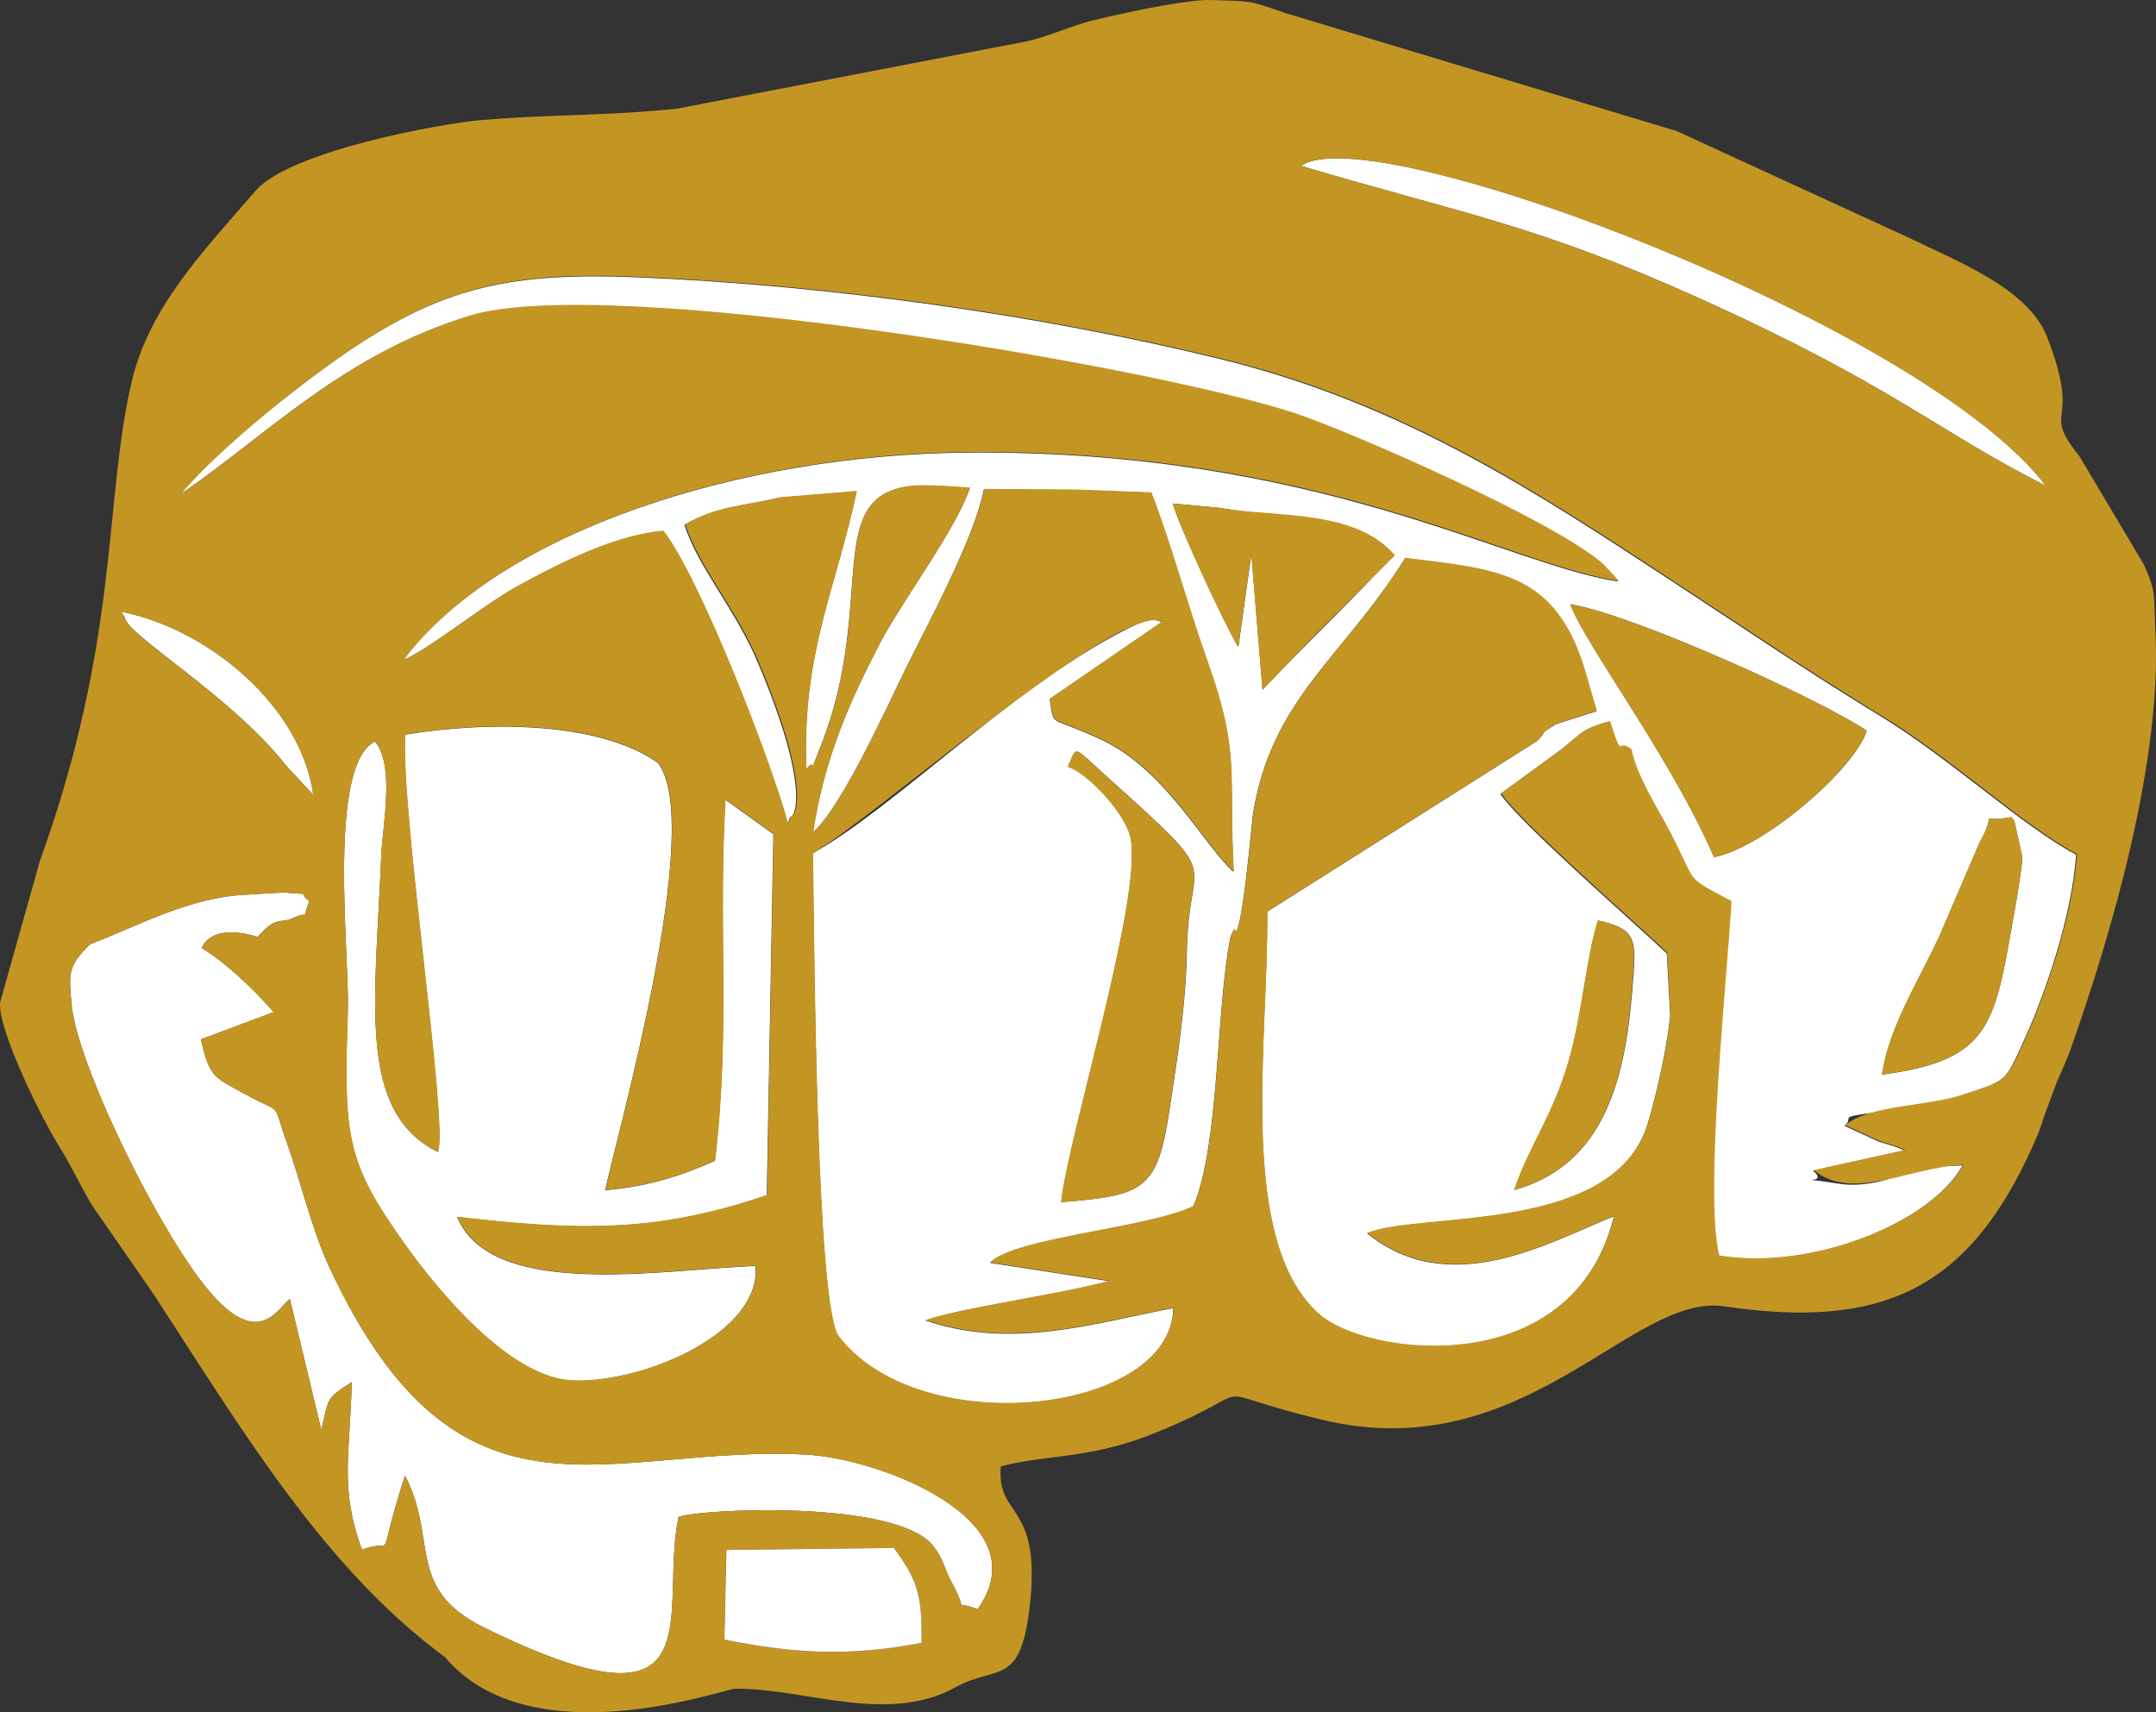 <?xml version="1.0" encoding="UTF-8"?> <svg xmlns="http://www.w3.org/2000/svg" width="272" height="216" viewBox="0 0 272 216" fill="none"><rect x="0" y="0" width="272" height="216" fill="#333333" stroke="none"/> <path fill-rule="evenodd" clip-rule="evenodd" d="M55.267 145.338C45 140.273 47.35 126.464 48.091 108.041C48.254 104.165 49.862 96.594 47.313 93.547C41.258 96.503 44.114 120.461 43.879 127.275C43.337 143.554 43.553 146.492 51.29 157.29C55.123 162.626 64.216 173.857 72.242 174.164C81.244 174.506 96.122 168.071 95.308 159.706C83.865 160.121 62.028 164.069 57.672 153.523C72.603 155.253 82.69 155.596 96.736 150.783L97.568 105.228L91.512 100.884C90.554 117.216 92.163 129.601 90.192 146.438C86.053 148.295 81.913 149.665 76.345 150.152C77.701 143.68 89.017 104.021 82.998 96.233C75.749 91.095 61.829 90.915 51.092 92.682C50.549 102.885 56.587 141.985 55.231 145.357L55.267 145.338ZM11.376 119.109C8.502 121.939 8.647 122.679 9.099 127.348C10.31 135.478 20.234 155.596 26.38 162.861C32.834 170.504 35.202 164.681 36.576 163.888L40.535 180.383C41.547 176.291 41.023 176.489 44.367 174.362C44.186 183.502 42.776 187.558 45.669 195.508C50.224 193.705 47.169 198.374 51.092 186.152C55.285 194.192 51.146 200.429 61.034 205.296C90.825 219.934 83.07 203.53 85.601 191.361C88.602 190.298 113.241 189.18 117.742 195.039C119.152 196.878 118.989 197.617 120.056 199.6C122.568 204.269 119.784 201.565 123.328 203.007C131.444 191.668 110.8 183.97 101.744 183.502C76.635 182.15 58.069 195.111 41.619 160.012C39.378 155.253 37.895 148.89 36.16 144.041C34.19 138.596 35.907 140.796 30.881 138.002C27.157 135.928 26.434 136.073 25.35 131.115L34.533 127.672C31.659 124.409 28.26 121.272 25.458 119.614C25.458 119.614 26.308 116.333 32.508 118.19C34.949 115.414 35.31 116.585 36.919 115.828C39.378 114.675 37.931 116.531 39.016 113.683C37.353 112.457 39.793 112.926 36.015 112.602C35.563 112.565 32.038 112.818 31.207 112.854C23.831 113.142 17.034 117 11.358 119.109H11.376ZM39.522 100.271C38.04 89.202 26.344 79.306 15.245 77.16C15.408 77.449 15.661 77.539 15.769 78.008C16.275 80.243 29.417 88.013 36.088 96.576L39.522 100.271ZM164.164 20.934C184.175 26.883 193.828 28.343 214.309 37.591C239.039 48.75 244.299 54.32 258.092 61.279C242.799 40.998 172.804 14.589 164.164 20.934ZM198.094 76.223C205.867 77.449 229.711 88.229 235.514 92.195C233.887 97.116 222.571 106.887 216.244 108.131C210.821 95.602 200.173 81.613 198.094 76.223ZM237.43 135.55C238.334 129.565 241.895 124.049 244.625 118.208L249.722 106.346C252.398 101.551 248.873 104.003 253.772 103.083C253.971 103.372 254.169 103.48 254.224 104.003L255.127 108.059C255.164 109.014 254.477 113.178 254.26 114.332C251.639 129.024 251.584 133.693 237.412 135.568L237.43 135.55ZM175.841 69.95C171.864 74.493 164.742 81.198 159.283 87.021L157.873 69.896L156.228 81.649C154.42 78.585 148.798 66.452 147.949 63.514L153.805 64.055C161.109 65.281 168.267 65.317 175.841 69.95ZM149.756 119.344C149.666 126.59 148.545 133.351 147.569 139.858C146.032 150.08 144.442 150.819 133.885 151.648C134.843 143.157 144.008 113.827 142.688 105.895C142.128 102.579 137.048 97.387 134.734 96.72C135.981 93.98 135.168 93.962 139.958 98.252C154.673 111.484 150.064 107.518 149.756 119.344ZM98.399 62.775L108.071 61.982C105.359 74.673 101.183 82.298 101.707 97.044C103.135 95.224 101.689 98.883 103.605 93.962C110.692 75.898 103.533 62.216 115.319 61.297C117.272 61.134 120.345 61.423 122.351 61.549C120.652 66.741 113.801 75.79 110.963 81.234C107.311 88.247 103.931 95.746 102.575 104.994C106.281 101.695 112.047 88.842 114.325 84.227C117.055 78.711 122.948 67.841 124.123 61.729L135.801 61.801L145.219 62.162C147.659 68.345 149.883 76.674 152.341 83.524C156.517 95.242 154.944 97.495 155.631 109.988C151.962 106.761 147.117 97.206 139.127 93.403C132.167 90.086 133.053 92.033 132.438 88.175L146.557 78.476C145.345 77.864 144.152 78.314 141.531 79.684C127.558 86.895 112.499 102.164 102.539 107.626C102.702 116.585 102.882 164.79 105.793 168.611C116.024 181.969 147.768 178.436 148.021 165.024C138.259 166.845 127.738 170.342 116.747 166.574C121.429 164.952 133.758 163.329 139.886 161.617L124.882 159.309C128.028 156.119 144.948 154.965 150.552 152.171C153.86 144.419 153.39 127.33 155.234 118.19C155.396 117.883 155.649 117.108 155.722 117.271C156.571 119.362 157.945 103.48 158.072 102.651C160.494 88.013 169.37 83.037 177.27 70.418C189.327 71.897 196.467 72.311 200.119 85.219L201.42 89.725L196.323 91.348C193.864 92.862 195.491 91.906 193.918 93.475L159.861 115.017C160.024 131.53 155.993 156.443 166.351 165.763C172.443 171.225 198.51 174.38 203.608 153.433C195.31 156.768 182.928 164.051 172.461 155.578C179.168 152.838 203.734 155.83 207.91 141.643C209.031 137.857 210.242 132.503 210.712 128.159L210.278 120.281C205.651 115.918 191.749 103.822 189.291 100.163L195.69 95.476C199.685 92.664 198.89 92.159 203.011 91.023C204.729 96.323 203.843 92.988 205.741 94.611C206.337 97.891 208.995 101.966 210.513 104.85C214.183 111.862 212.158 110.42 218.341 113.737C217.816 122.967 214.852 150.981 216.804 158.444C228.446 160.337 243.54 154.316 247.607 147.015L241.317 147.303C238.804 149.034 234.718 149.755 232.115 149.34C224.921 148.223 231.139 149.665 228.717 147.682L240.25 145.14C238.732 144.437 238.876 144.635 237.05 144.023L232.694 142.022C234.05 140.85 231.627 140.994 236.436 140.345C241.335 140.327 243.612 139.426 247.445 138.182C253.247 136.289 252.94 136.541 255.344 131.241C258.146 125.076 261.4 115.468 261.924 107.806C255.38 104.399 246.017 95.71 237.412 90.446C228.156 84.804 220.546 79.63 211.236 73.519C193.846 62.126 177.269 51.093 154.42 45.415C131.842 39.827 104.6 35.969 80.196 34.977C64.631 34.346 56.406 36.293 45.669 43.161C39.143 47.344 27.7 56.393 22.729 62.378C33.828 54.789 43.337 44.694 59.244 39.863C76.454 34.617 145.074 46.226 163.224 52.175C169.713 54.302 196.106 65.749 202.252 71.302L204.132 73.357C189.996 71.23 166.405 56.772 122.134 57.096C93.41 57.313 63.185 66.993 50.875 83.236C53.695 82.226 61.088 76.241 65.264 73.97C70.217 71.266 77.376 67.534 83.594 67.011C88.132 72.762 97.134 95.854 99.321 103.931C99.52 103.66 99.719 102.867 99.755 103.029C99.845 103.372 102.828 100.686 95.615 83.596C92.741 76.764 87.951 71.428 86.36 66.2C90.427 63.839 93.753 63.911 98.327 62.793L98.399 62.775ZM191.062 150.116C193.015 144.365 195.889 140.904 197.968 133.711C199.595 128.087 200.173 120.587 201.619 116.117C206.753 117.252 206.428 118.677 205.922 124.968C205.036 135.712 202.614 146.871 191.08 150.116H191.062Z" fill="white"></path> <path fill-rule="evenodd" clip-rule="evenodd" d="M153.79 64.055L147.933 63.514C148.783 66.434 154.405 78.584 156.212 81.649L157.857 69.895L159.267 87.021C164.727 81.198 171.795 74.24 175.989 70.058C171.036 64.217 161.093 65.281 153.808 64.073L153.79 64.055ZM198.079 76.223C200.158 81.631 210.805 95.602 216.228 108.131C222.555 106.887 233.853 97.116 235.498 92.195C229.696 88.229 205.852 77.449 198.079 76.223ZM237.414 135.55C251.587 133.675 251.641 129.006 254.262 114.314C254.479 113.16 255.166 108.996 255.13 108.041L254.226 103.984C254.172 103.462 253.973 103.336 253.774 103.065C248.875 103.984 252.4 101.533 249.725 106.328L244.627 118.19C241.88 124.03 238.336 129.529 237.433 135.532L237.414 135.55ZM191.029 150.116C202.58 146.871 205.002 135.73 205.87 124.968C206.376 118.676 206.702 117.252 201.568 116.117C200.14 120.587 199.543 128.087 197.916 133.711C195.837 140.904 192.945 144.365 191.011 150.116H191.029ZM149.723 119.343C150.048 107.518 154.658 111.484 139.925 98.252C135.153 93.961 135.948 93.98 134.701 96.72C136.996 97.387 142.094 102.578 142.655 105.895C143.974 113.827 134.809 143.175 133.851 151.648C144.408 150.819 145.999 150.079 147.535 139.858C148.511 133.35 149.632 126.59 149.723 119.343ZM137.973 2.547C134.791 3.322 131.989 4.818 128.699 5.377L85.441 13.705C76.529 14.643 69.804 14.39 60.928 15.129C55.451 15.58 36.542 19.095 32.24 24.071C25.66 31.678 18.899 38.655 16.657 47.993C13.078 62.865 15.193 80.531 5.016 108.653L0.008 126.482C-0.245 129.997 5.269 141.12 7.456 144.599C9.119 147.231 10.71 150.764 11.921 152.495L19.351 163.221C30.595 180.473 40.826 197.761 56.156 209.064C66.984 221.863 91.478 213.03 92.726 213.03C101.565 212.94 111.923 217.627 120.582 212.831C125.626 210.037 128.591 212.777 129.82 203.367C131.628 189.288 125.68 191.722 126.259 184.98C132.26 183.411 137.593 184.132 146.053 180.635C160.442 174.704 150.355 175.173 166.878 179.121C192.294 185.178 205.852 163.077 217.475 164.789C237.143 167.674 248.243 162.969 256.504 144.455C257.48 142.256 257.372 142.346 258.004 140.507L259.487 136.487C259.812 135.712 260.662 133.945 261.204 132.413C266.645 117.072 272.755 95.638 271.924 79.666C271.671 74.925 272.122 74.943 270.459 71.193L262.343 57.565C257.317 51.256 262.795 54.14 258.239 42.458C255.871 36.365 246.67 32.868 241.084 30.11L211.528 16.536L162.033 1.609C157.333 -0.031 157.966 0.185 152.742 0.005C150.373 -0.085 143.974 1.104 138.009 2.547H137.973ZM164.148 20.934C172.789 14.589 242.783 41.016 258.077 61.279C244.302 54.32 239.023 48.75 214.294 37.591C193.813 28.361 184.178 26.883 164.148 20.934ZM36.072 96.575C29.402 88.013 16.26 80.261 15.754 78.008C15.645 77.557 15.41 77.449 15.229 77.16C26.329 79.287 38.025 89.184 39.507 100.271L36.072 96.575ZM43.881 127.257C44.098 120.443 41.26 96.485 47.316 93.529C49.847 96.593 48.238 104.147 48.093 108.023C47.352 126.464 45.002 140.255 55.27 145.32C56.626 141.949 50.588 102.849 51.13 92.645C61.868 90.879 75.787 91.041 83.036 96.197C89.038 103.984 77.74 143.644 76.384 150.116C81.952 149.629 86.091 148.259 90.231 146.402C92.201 129.547 90.593 117.162 91.551 100.848L97.606 105.192L96.775 150.746C82.729 155.56 72.642 155.217 57.71 153.487C62.067 164.032 83.904 160.084 95.347 159.67C96.178 168.052 81.265 174.47 72.281 174.127C64.254 173.821 55.161 162.59 51.329 157.254C43.592 146.474 43.357 143.518 43.918 127.239L43.881 127.257ZM210.317 120.227L210.751 128.105C210.281 132.449 209.07 137.821 207.949 141.589C203.773 155.776 179.188 152.784 172.5 155.524C182.984 164.014 195.367 156.713 203.647 153.378C198.549 174.326 172.464 171.171 166.39 165.709C156.014 156.389 160.045 131.494 159.9 114.963L193.957 93.421C195.512 91.852 193.903 92.826 196.361 91.293L201.459 89.671L200.158 85.164C196.488 72.257 189.366 71.842 177.308 70.364C169.409 83.001 160.551 87.959 158.11 102.596C157.984 103.426 156.592 119.289 155.76 117.216C155.688 117.054 155.435 117.829 155.272 118.136C153.41 127.293 153.898 144.365 150.59 152.117C144.986 154.893 128.066 156.064 124.921 159.255L139.925 161.563C133.797 163.275 121.45 164.898 116.786 166.52C127.795 170.27 138.316 166.79 148.06 164.97C147.806 178.382 116.063 181.915 105.832 168.557C102.921 164.753 102.74 116.531 102.578 107.572C109.935 103.534 141.299 75.736 146.595 78.422L132.477 88.121C133.092 91.996 132.224 90.032 139.166 93.349C147.138 97.134 152 106.707 155.67 109.933C154.983 97.441 156.556 95.187 152.38 83.47C149.922 76.62 147.698 68.273 145.258 62.108L135.839 61.747L124.162 61.675C123.005 67.786 117.094 78.656 114.364 84.173C112.086 88.806 106.32 101.641 102.614 104.94C103.97 95.692 107.332 88.193 111.002 81.18C113.84 75.736 120.691 66.669 122.39 61.495C120.384 61.387 117.292 61.098 115.358 61.242C103.572 62.18 110.712 75.844 103.644 93.907C101.71 98.829 103.174 95.187 101.746 96.99C101.204 82.244 105.398 74.618 108.109 61.928L98.438 62.721C93.865 63.82 90.538 63.766 86.471 66.128C88.062 71.356 92.852 76.692 95.726 83.524C102.939 100.613 99.957 103.281 99.866 102.957C99.812 102.795 99.613 103.588 99.432 103.858C97.245 95.782 88.243 72.69 83.705 66.939C77.487 67.462 70.328 71.175 65.375 73.897C61.199 76.187 53.806 82.154 50.986 83.163C63.296 66.921 93.521 57.24 122.246 57.024C166.534 56.682 190.107 71.157 204.243 73.284L202.363 71.229C196.217 65.677 169.824 54.23 163.335 52.103C145.203 46.154 76.565 34.544 59.355 39.79C43.448 44.64 33.939 54.717 22.84 62.306C27.811 56.321 39.254 47.272 45.779 43.089C56.517 36.221 64.742 34.256 80.307 34.905C104.711 35.897 131.953 39.754 154.531 45.343C177.362 51.003 193.957 62.054 211.347 73.447C220.675 79.558 228.267 84.732 237.523 90.374C246.146 95.62 255.492 104.327 262.035 107.734C261.511 115.396 258.239 125.004 255.455 131.169C253.033 136.487 253.358 136.217 247.556 138.11C243.036 139.588 235.751 139.389 232.805 141.949L237.161 143.95C238.969 144.563 238.825 144.383 240.361 145.068L228.828 147.61C233.763 151.648 240.741 147.249 247.718 146.943C243.651 154.244 228.575 160.283 216.915 158.372C214.963 150.909 217.927 122.913 218.452 113.665C212.269 110.366 214.294 111.79 210.624 104.778C209.106 101.893 206.467 97.819 205.852 94.538C203.936 92.916 204.84 96.269 203.122 90.951C199.001 92.087 199.778 92.591 195.801 95.404L189.402 100.091C191.878 103.75 205.78 115.846 210.389 120.209L210.317 120.227ZM9.083 127.347C8.631 122.678 8.487 121.939 11.361 119.109C17.037 117 23.834 113.142 31.209 112.854C32.041 112.836 35.566 112.565 36.018 112.601C39.796 112.926 37.356 112.457 39.019 113.683C37.934 116.531 39.38 114.674 36.922 115.828C35.313 116.585 34.951 115.432 32.511 118.19C26.293 116.333 25.461 119.614 25.461 119.614C28.263 121.272 31.661 124.427 34.536 127.672L25.352 131.115C26.437 136.072 27.16 135.946 30.884 138.001C35.91 140.796 34.192 138.596 36.163 144.04C37.898 148.872 39.38 155.235 41.622 160.012C58.072 195.111 76.637 182.149 101.746 183.502C110.803 183.988 131.447 191.686 123.33 203.007C119.787 201.565 122.553 204.251 120.058 199.6C118.992 197.617 119.154 196.859 117.744 195.039C113.243 189.18 88.604 190.298 85.603 191.361C83.073 203.53 90.809 219.934 61.037 205.296C51.13 200.429 55.288 194.192 51.094 186.151C47.172 198.374 50.245 193.705 45.671 195.507C42.779 187.558 44.207 183.483 44.37 174.362C41.025 176.489 41.55 176.291 40.537 180.383L36.578 163.888C35.205 164.681 32.854 170.504 26.383 162.861C20.237 155.578 10.312 135.478 9.101 127.347H9.083ZM91.641 195.526L112.773 195.273C115.955 199.582 116.316 201.529 116.262 207.243C106.934 209.046 99.848 208.559 91.37 206.828L91.623 195.507L91.641 195.526Z" fill="#C39624"></path> <path fill-rule="evenodd" clip-rule="evenodd" d="M91.371 206.828C99.849 208.541 106.917 209.046 116.263 207.243C116.317 201.51 115.938 199.563 112.774 195.273L91.642 195.525L91.389 206.846L91.371 206.828Z" fill="white"></path> </svg> 